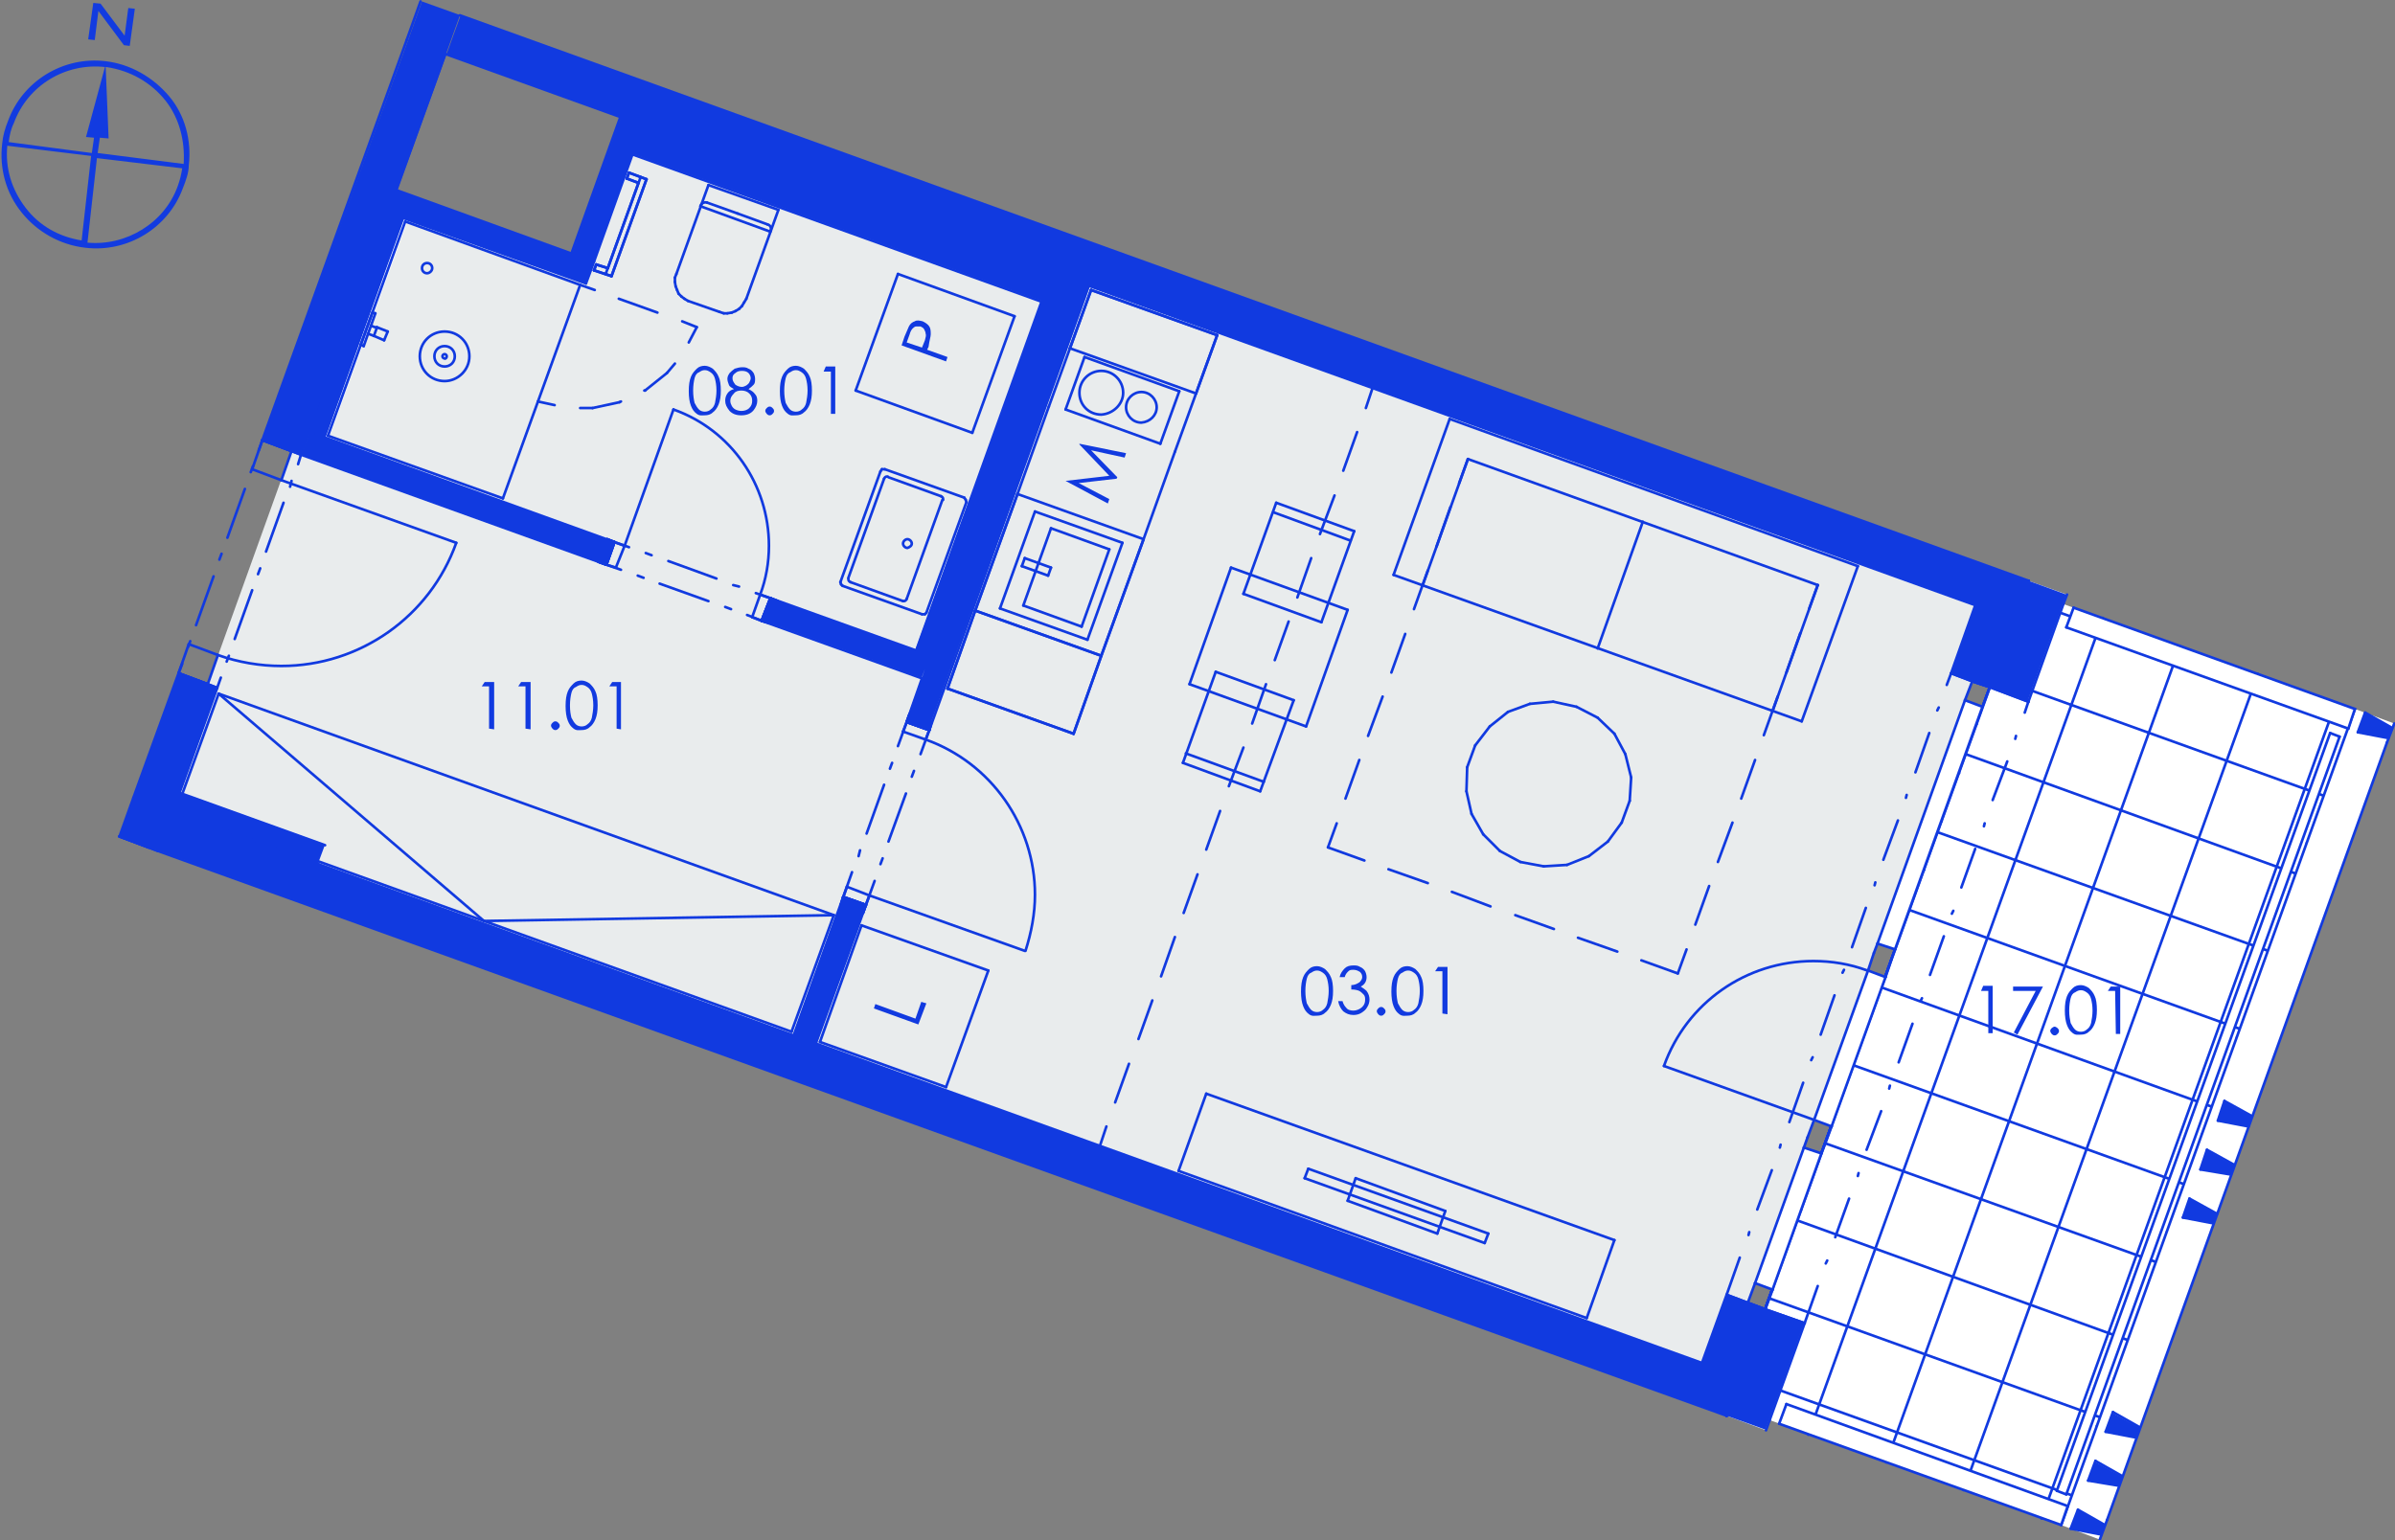 <?xml version="1.0" encoding="utf-8"?>
<!-- Generator: Adobe Illustrator 28.0.0, SVG Export Plug-In . SVG Version: 6.00 Build 0)  -->
<svg version="1.1" id="Layer_1" xmlns="http://www.w3.org/2000/svg" xmlns:xlink="http://www.w3.org/1999/xlink" x="0px" y="0px"
	 viewBox="0 0 328.6 211.4" style="enable-background:new 0 0 328.6 211.4;" xml:space="preserve">
<rect x="0" y="0" width="328.6" height="211.4" fill="#808080" stroke="none"/>
<style type="text/css">
	.st0{fill-rule:evenodd;clip-rule:evenodd;fill:#FFFFFF;}
	.st1{fill-rule:evenodd;clip-rule:evenodd;fill:#E9ECED;}
	.st2{fill:none;stroke:#113AE0;stroke-width:0.36;stroke-linecap:round;stroke-linejoin:round;stroke-miterlimit:10;}
	.st3{fill-rule:evenodd;clip-rule:evenodd;fill:#113AE0;}
	.st4{fill:#123BE0;}
</style>
<g>
	<polyline class="st0" points="149.4,39.2 271,83.1 267.7,92.4 270.6,93.5 239.8,178.8 236.9,177.7 233.5,187.1 111.9,143.3 
		149.4,39.2 	"/>
	<polyline class="st0" points="44.5,60 55.3,29.9 80.4,38.9 86.8,21.2 142.9,41.4 125.7,89.3 44.5,60 	"/>
	<polyline class="st0" points="41.3,62.4 126.5,93.1 108.9,142.1 43.7,118.6 44.6,116 24.6,108.8 41.3,62.4 	"/>
	<polyline class="st0" points="280.1,208.4 242.8,194.9 242.8,194.9 280.1,208.4 280.1,208.4 	"/>
	<polyline class="st0" points="243.7,192.3 282.2,85.6 319.5,99 281.1,205.7 243.7,192.3 	"/>
	<polyline class="st0" points="283.1,82.9 283.6,81.6 283.1,82.9 320.5,96.4 283.1,82.9 	"/>
	<polyline class="st1" points="233.5,187.1 23.7,111.4 29.8,94.4 28.5,93.9 40,61.9 44,63.3 56,30.1 80.4,38.9 88.2,17.2 271,83.1 
		267.7,92.4 270.6,93.5 239.8,178.8 236.9,177.7 233.5,187.1 	"/>
	<line class="st2" x1="278.3" y1="79.7" x2="236.9" y2="194.3"/>
	<line class="st2" x1="278.3" y1="79.7" x2="236.9" y2="194.3"/>
	<line class="st2" x1="278.3" y1="79.7" x2="236.9" y2="194.3"/>
	<line class="st2" x1="278.3" y1="79.7" x2="236.9" y2="194.3"/>
	<line class="st2" x1="278.3" y1="79.7" x2="236.9" y2="194.3"/>
	<polyline class="st0" points="242.3,196.3 236.9,194.3 278.3,79.7 283.6,81.6 283.1,82.9 323.1,97.3 282.8,209.3 242.8,194.9 
		242.3,196.3 	"/>
	<g>
		<line class="st2" x1="238.9" y1="188.9" x2="284.2" y2="205.2"/>
		<line class="st2" x1="242.8" y1="178.2" x2="288.1" y2="194.5"/>
		<line class="st2" x1="246.6" y1="167.5" x2="291.9" y2="183.9"/>
		<line class="st2" x1="250.4" y1="156.9" x2="295.8" y2="173.2"/>
		<line class="st2" x1="254.3" y1="146.2" x2="299.6" y2="162.5"/>
		<line class="st2" x1="258.1" y1="135.5" x2="303.5" y2="151.9"/>
		<line class="st2" x1="262" y1="124.9" x2="307.3" y2="141.2"/>
		<line class="st2" x1="265.8" y1="114.2" x2="311.2" y2="130.5"/>
		<line class="st2" x1="269.7" y1="103.5" x2="315" y2="119.9"/>
		<line class="st2" x1="273.5" y1="92.9" x2="318.8" y2="109.2"/>
		<line class="st2" x1="277.4" y1="82.2" x2="322.7" y2="98.5"/>
		<line class="st2" x1="280.1" y1="208.4" x2="320.5" y2="96.4"/>
		<line class="st2" x1="269.4" y1="204.5" x2="309.8" y2="92.5"/>
		<line class="st2" x1="258.8" y1="200.7" x2="299.1" y2="88.7"/>
		<line class="st2" x1="248.1" y1="196.9" x2="288.5" y2="84.8"/>
		<line class="st2" x1="236.9" y1="194.3" x2="278.3" y2="79.7"/>
	</g>
	<line class="st2" x1="276" y1="86.1" x2="276" y2="86.1"/>
	<line class="st2" x1="273.6" y1="92.7" x2="273.6" y2="92.7"/>
	<line class="st2" x1="271.2" y1="99.4" x2="271.2" y2="99.4"/>
	<line class="st2" x1="268.8" y1="106.1" x2="268.8" y2="106.1"/>
	<line class="st2" x1="266.4" y1="112.7" x2="266.4" y2="112.7"/>
	<line class="st2" x1="264" y1="119.4" x2="264" y2="119.4"/>
	<line class="st2" x1="261.5" y1="126.1" x2="261.5" y2="126.1"/>
	<line class="st2" x1="259.1" y1="132.7" x2="259.1" y2="132.7"/>
	<line class="st2" x1="256.7" y1="139.4" x2="256.7" y2="139.4"/>
	<line class="st2" x1="254.3" y1="146.1" x2="254.3" y2="146.1"/>
	<line class="st2" x1="251.9" y1="152.7" x2="251.9" y2="152.7"/>
	<line class="st2" x1="249.5" y1="159.4" x2="249.5" y2="159.4"/>
	<line class="st2" x1="247.1" y1="166.1" x2="247.1" y2="166.1"/>
	<line class="st2" x1="244.7" y1="172.7" x2="244.7" y2="172.7"/>
	<line class="st2" x1="242.3" y1="179.4" x2="242.3" y2="179.4"/>
	<line class="st2" x1="239.9" y1="186.1" x2="239.9" y2="186.1"/>
	<line class="st2" x1="237.5" y1="192.7" x2="237.5" y2="192.7"/>
	<line class="st2" x1="282.9" y1="209.1" x2="282.9" y2="209.1"/>
	<line class="st2" x1="285.3" y1="202.4" x2="285.3" y2="202.4"/>
	<line class="st2" x1="287.7" y1="195.7" x2="287.7" y2="195.7"/>
	<line class="st2" x1="290.1" y1="189.1" x2="290.1" y2="189.1"/>
	<line class="st2" x1="292.5" y1="182.4" x2="292.5" y2="182.4"/>
	<line class="st2" x1="294.9" y1="175.7" x2="294.9" y2="175.7"/>
	<line class="st2" x1="297.3" y1="169.1" x2="297.3" y2="169.1"/>
	<line class="st2" x1="299.7" y1="162.4" x2="299.7" y2="162.4"/>
	<line class="st2" x1="302.1" y1="155.7" x2="302.1" y2="155.7"/>
	<line class="st2" x1="304.5" y1="149.1" x2="304.5" y2="149.1"/>
	<line class="st2" x1="306.9" y1="142.4" x2="306.9" y2="142.4"/>
	<line class="st2" x1="309.3" y1="135.7" x2="309.3" y2="135.7"/>
	<line class="st2" x1="311.7" y1="129.1" x2="311.7" y2="129.1"/>
	<line class="st2" x1="314.1" y1="122.4" x2="314.1" y2="122.4"/>
	<line class="st2" x1="316.5" y1="115.7" x2="316.5" y2="115.7"/>
	<line class="st2" x1="318.9" y1="109.1" x2="318.9" y2="109.1"/>
	<line class="st2" x1="321.3" y1="102.4" x2="321.3" y2="102.4"/>
	<line class="st2" x1="21.7" y1="116.8" x2="236.9" y2="194.3"/>
	<line class="st2" x1="238.9" y1="189" x2="23.7" y2="111.4"/>
	<line class="st2" x1="61.1" y1="7.4" x2="276.4" y2="85"/>
	<line class="st2" x1="278.3" y1="79.7" x2="63.1" y2="2.1"/>
	<line class="st2" x1="41.3" y1="62.4" x2="40" y2="61.9"/>
	<line class="st2" x1="40" y1="61.9" x2="36" y2="60.4"/>
	<line class="st2" x1="29.8" y1="94.4" x2="28.5" y2="93.9"/>
	<line class="st2" x1="28.5" y1="93.9" x2="24.5" y2="92.4"/>
	<line class="st2" x1="21.7" y1="116.8" x2="20.4" y2="116.3"/>
	<line class="st2" x1="20.4" y1="116.3" x2="16.4" y2="114.8"/>
	<line class="st2" x1="23.7" y1="111.4" x2="29.8" y2="94.4"/>
	<line class="st2" x1="41.3" y1="62.4" x2="61.1" y2="7.4"/>
	<line class="st2" x1="55.8" y1="5.5" x2="36" y2="60.4"/>
	<line class="st2" x1="57.7" y1="0.2" x2="55.8" y2="5.5"/>
	<line class="st2" x1="18.3" y1="109.5" x2="16.4" y2="114.8"/>
	<line class="st2" x1="24.5" y1="92.4" x2="18.3" y2="109.5"/>
	<line class="st2" x1="29.8" y1="94.4" x2="30.3" y2="93"/>
	<line class="st2" x1="31.1" y1="90.8" x2="31.4" y2="90"/>
	<line class="st2" x1="32.2" y1="87.7" x2="34.6" y2="81"/>
	<line class="st2" x1="35.4" y1="78.8" x2="35.7" y2="78"/>
	<line class="st2" x1="36.5" y1="75.7" x2="38.9" y2="69"/>
	<line class="st2" x1="39.8" y1="66.8" x2="40" y2="66"/>
	<line class="st2" x1="40.9" y1="63.7" x2="41.3" y2="62.4"/>
	<line class="st2" x1="24.5" y1="92.4" x2="25" y2="91.1"/>
	<line class="st2" x1="25.8" y1="88.8" x2="26.1" y2="88"/>
	<line class="st2" x1="26.9" y1="85.8" x2="29.3" y2="79.1"/>
	<line class="st2" x1="30.1" y1="76.8" x2="30.4" y2="76"/>
	<line class="st2" x1="31.2" y1="73.8" x2="33.6" y2="67.1"/>
	<line class="st2" x1="34.4" y1="64.8" x2="34.7" y2="64"/>
	<line class="st2" x1="35.5" y1="61.8" x2="36" y2="60.4"/>
	<g>
		<path class="st2" d="M62.6,74.5c-3.6,10.1-13.2,16.9-24,16.9c-2.9,0-5.9-0.5-8.7-1.5"/>
	</g>
	<line class="st2" x1="24.5" y1="92.4" x2="25.9" y2="88.4"/>
	<line class="st2" x1="25.9" y1="88.4" x2="29.9" y2="89.9"/>
	<line class="st2" x1="29.9" y1="89.9" x2="28.5" y2="93.9"/>
	<line class="st2" x1="28.5" y1="93.9" x2="24.5" y2="92.4"/>
	<line class="st2" x1="40" y1="61.9" x2="38.6" y2="65.9"/>
	<line class="st2" x1="38.6" y1="65.9" x2="34.6" y2="64.4"/>
	<line class="st2" x1="34.6" y1="64.4" x2="36" y2="60.4"/>
	<line class="st2" x1="36" y1="60.4" x2="40" y2="61.9"/>
	<line class="st2" x1="38.6" y1="65.9" x2="62.6" y2="74.5"/>
	<line class="st2" x1="28.5" y1="93.9" x2="24.5" y2="92.4"/>
	<line class="st2" x1="28.5" y1="93.9" x2="24.5" y2="92.4"/>
	<line class="st2" x1="29.8" y1="94.4" x2="28.5" y2="93.9"/>
	<line class="st2" x1="40" y1="61.9" x2="36" y2="60.4"/>
	<line class="st2" x1="40" y1="61.9" x2="36" y2="60.4"/>
	<line class="st2" x1="41.3" y1="62.4" x2="40" y2="61.9"/>
	<line class="st2" x1="16.4" y1="114.8" x2="16.4" y2="114.8"/>
	<line class="st2" x1="16.4" y1="114.8" x2="20.4" y2="116.3"/>
	<line class="st2" x1="20.4" y1="116.3" x2="16.4" y2="114.8"/>
	<line class="st2" x1="20.4" y1="116.3" x2="16.4" y2="114.8"/>
	<line class="st2" x1="21.7" y1="116.8" x2="20.4" y2="116.3"/>
	<line class="st2" x1="273" y1="94.3" x2="278.3" y2="79.7"/>
	<line class="st2" x1="236.9" y1="194.3" x2="242.2" y2="179.7"/>
	<line class="st2" x1="270.6" y1="93.5" x2="267.7" y2="92.4"/>
	<line class="st2" x1="278.3" y1="96.3" x2="273" y2="94.3"/>
	<line class="st2" x1="273" y1="94.3" x2="270.6" y2="93.5"/>
	<line class="st2" x1="239.8" y1="178.8" x2="236.9" y2="177.7"/>
	<line class="st2" x1="247.6" y1="181.6" x2="242.2" y2="179.7"/>
	<line class="st2" x1="242.2" y1="179.7" x2="239.8" y2="178.8"/>
	<line class="st2" x1="242.3" y1="196.3" x2="242.8" y2="194.9"/>
	<line class="st2" x1="242.8" y1="194.9" x2="247.6" y2="181.6"/>
	<line class="st2" x1="278.3" y1="96.3" x2="283.1" y2="82.9"/>
	<line class="st2" x1="283.1" y1="82.9" x2="283.6" y2="81.6"/>
	<line class="st2" x1="271" y1="83.1" x2="267.7" y2="92.4"/>
	<line class="st2" x1="236.9" y1="177.7" x2="233.5" y2="187.1"/>
	<line class="st2" x1="247.6" y1="181.6" x2="249.4" y2="176.5"/>
	<line class="st2" x1="250.5" y1="173.4" x2="250.7" y2="173"/>
	<line class="st2" x1="251.8" y1="169.8" x2="253.7" y2="164.5"/>
	<line class="st2" x1="254.9" y1="161.4" x2="255" y2="161"/>
	<line class="st2" x1="256.1" y1="157.8" x2="258.1" y2="152.5"/>
	<line class="st2" x1="259.2" y1="149.4" x2="259.3" y2="149"/>
	<line class="st2" x1="260.5" y1="145.8" x2="262.4" y2="140.5"/>
	<line class="st2" x1="263.5" y1="137.4" x2="263.7" y2="137"/>
	<line class="st2" x1="264.8" y1="133.8" x2="266.7" y2="128.5"/>
	<line class="st2" x1="267.8" y1="125.4" x2="268" y2="125"/>
	<line class="st2" x1="269.1" y1="121.8" x2="271" y2="116.5"/>
	<line class="st2" x1="272.2" y1="113.4" x2="272.3" y2="113"/>
	<line class="st2" x1="273.4" y1="109.8" x2="275.4" y2="104.5"/>
	<line class="st2" x1="276.5" y1="101.4" x2="276.6" y2="101"/>
	<line class="st2" x1="277.8" y1="97.8" x2="278.3" y2="96.3"/>
	<line class="st2" x1="236.9" y1="177.7" x2="238.7" y2="172.6"/>
	<line class="st2" x1="239.9" y1="169.5" x2="240" y2="169.1"/>
	<line class="st2" x1="241.1" y1="166" x2="243.1" y2="160.6"/>
	<line class="st2" x1="244.2" y1="157.5" x2="244.3" y2="157.1"/>
	<line class="st2" x1="245.5" y1="154" x2="247.4" y2="148.6"/>
	<line class="st2" x1="248.5" y1="145.5" x2="248.7" y2="145.1"/>
	<line class="st2" x1="249.8" y1="142" x2="251.7" y2="136.6"/>
	<line class="st2" x1="252.8" y1="133.5" x2="253" y2="133.1"/>
	<line class="st2" x1="254.1" y1="130" x2="256" y2="124.6"/>
	<line class="st2" x1="257.2" y1="121.5" x2="257.3" y2="121.1"/>
	<line class="st2" x1="258.4" y1="118" x2="260.4" y2="112.6"/>
	<line class="st2" x1="261.5" y1="109.5" x2="261.6" y2="109.1"/>
	<line class="st2" x1="262.8" y1="106" x2="264.7" y2="100.6"/>
	<line class="st2" x1="265.8" y1="97.5" x2="266" y2="97.1"/>
	<line class="st2" x1="267.1" y1="94" x2="267.7" y2="92.4"/>
	<polyline class="st0" points="240.8,176.1 243.2,177 249.9,158.3 247.5,157.5 240.8,176.1 	"/>
	<polyline class="st0" points="248.9,153.7 251.3,154.6 258.7,134.1 256.3,133.2 248.9,153.7 	"/>
	<polyline class="st0" points="257.6,129.5 260,130.3 272,97 269.6,96.1 257.6,129.5 	"/>
	<line class="st2" x1="239.8" y1="178.8" x2="240.8" y2="176.1"/>
	<line class="st2" x1="240.8" y1="176.1" x2="243.2" y2="177"/>
	<line class="st2" x1="243.2" y1="177" x2="242.2" y2="179.7"/>
	<line class="st2" x1="250.4" y1="157" x2="249.9" y2="158.3"/>
	<line class="st2" x1="249.9" y1="158.3" x2="247.5" y2="157.5"/>
	<line class="st2" x1="247.5" y1="157.5" x2="248" y2="156.1"/>
	<line class="st2" x1="240.8" y1="176.1" x2="247.5" y2="157.5"/>
	<line class="st2" x1="249.9" y1="158.3" x2="243.2" y2="177"/>
	<line class="st2" x1="248" y1="156.1" x2="248.9" y2="153.7"/>
	<line class="st2" x1="248.9" y1="153.7" x2="251.3" y2="154.6"/>
	<line class="st2" x1="251.3" y1="154.6" x2="250.4" y2="157"/>
	<line class="st2" x1="259.5" y1="131.7" x2="258.7" y2="134.1"/>
	<line class="st2" x1="258.7" y1="134.1" x2="256.3" y2="133.2"/>
	<line class="st2" x1="256.3" y1="133.2" x2="257.1" y2="130.8"/>
	<line class="st2" x1="248.9" y1="153.7" x2="256.3" y2="133.2"/>
	<line class="st2" x1="258.7" y1="134.1" x2="251.3" y2="154.6"/>
	<line class="st2" x1="248.9" y1="153.7" x2="228.3" y2="146.3"/>
	<line class="st2" x1="257.1" y1="130.8" x2="257.6" y2="129.5"/>
	<line class="st2" x1="257.6" y1="129.5" x2="260" y2="130.3"/>
	<line class="st2" x1="260" y1="130.3" x2="259.5" y2="131.7"/>
	<line class="st2" x1="273" y1="94.3" x2="272" y2="97"/>
	<line class="st2" x1="272" y1="97" x2="269.6" y2="96.1"/>
	<line class="st2" x1="269.6" y1="96.1" x2="270.6" y2="93.5"/>
	<line class="st2" x1="257.6" y1="129.5" x2="269.6" y2="96.1"/>
	<line class="st2" x1="272" y1="97" x2="260" y2="130.3"/>
	<g>
		<path class="st2" d="M228.3,146.3c3.1-8.7,11.3-14.4,20.5-14.4c2.5,0,5,0.4,7.4,1.3"/>
	</g>
	<line class="st2" x1="242.2" y1="179.7" x2="239.8" y2="178.8"/>
	<line class="st2" x1="242.2" y1="179.7" x2="239.8" y2="178.8"/>
	<line class="st2" x1="247.6" y1="181.6" x2="242.2" y2="179.7"/>
	<line class="st2" x1="239.8" y1="178.8" x2="236.9" y2="177.7"/>
	<line class="st2" x1="273" y1="94.3" x2="270.6" y2="93.5"/>
	<line class="st2" x1="273" y1="94.3" x2="270.6" y2="93.5"/>
	<line class="st2" x1="278.3" y1="96.3" x2="273" y2="94.3"/>
	<line class="st2" x1="270.6" y1="93.5" x2="267.7" y2="92.4"/>
	<polyline class="st0" points="282.8,209.3 323.1,97.3 328.5,99.3 327.5,101.9 289.1,208.6 288.1,211.3 282.8,209.3 	"/>
	<line class="st2" x1="323.1" y1="97.3" x2="282.8" y2="209.3"/>
	<line class="st2" x1="288.1" y1="211.3" x2="289.1" y2="208.6"/>
	<line class="st2" x1="289.1" y1="208.6" x2="327.5" y2="101.9"/>
	<line class="st2" x1="327.5" y1="101.9" x2="328.5" y2="99.3"/>
	<line class="st2" x1="115.7" y1="123.1" x2="115.4" y2="124.1"/>
	<line class="st2" x1="118.8" y1="124.2" x2="118.4" y2="125.3"/>
	<line class="st2" x1="118.8" y1="124.2" x2="115.7" y2="123.1"/>
	<line class="st2" x1="124.4" y1="99.1" x2="124.8" y2="98"/>
	<line class="st2" x1="127.5" y1="100.2" x2="127.8" y2="99.1"/>
	<line class="st2" x1="127.5" y1="100.2" x2="124.4" y2="99.1"/>
	<line class="st2" x1="146.3" y1="38.1" x2="127.7" y2="90"/>
	<line class="st2" x1="126.5" y1="93.1" x2="124.4" y2="99.1"/>
	<line class="st2" x1="115.7" y1="123.1" x2="108.9" y2="142.1"/>
	<line class="st2" x1="111.9" y1="143.3" x2="118.8" y2="124.2"/>
	<line class="st2" x1="127.5" y1="100.2" x2="149.4" y2="39.2"/>
	<line class="st2" x1="127.5" y1="100.2" x2="126.3" y2="103.5"/>
	<line class="st2" x1="125.4" y1="105.8" x2="125.1" y2="106.6"/>
	<line class="st2" x1="124.3" y1="108.9" x2="121.9" y2="115.5"/>
	<line class="st2" x1="121.1" y1="117.8" x2="120.8" y2="118.6"/>
	<line class="st2" x1="120" y1="120.9" x2="118.8" y2="124.2"/>
	<line class="st2" x1="124.4" y1="99.1" x2="123.2" y2="102.4"/>
	<line class="st2" x1="122.4" y1="104.7" x2="122.1" y2="105.5"/>
	<line class="st2" x1="121.3" y1="107.7" x2="118.9" y2="114.4"/>
	<line class="st2" x1="118" y1="116.7" x2="117.8" y2="117.5"/>
	<line class="st2" x1="116.9" y1="119.7" x2="115.7" y2="123.1"/>
	<g>
		<path class="st2" d="M127,101.5c9,3.2,15,11.8,15,21.3c0,2.6-0.5,5.2-1.3,7.7"/>
	</g>
	<line class="st2" x1="124.4" y1="99.1" x2="123.9" y2="100.4"/>
	<line class="st2" x1="123.9" y1="100.4" x2="127" y2="101.5"/>
	<line class="st2" x1="127" y1="101.5" x2="127.5" y2="100.2"/>
	<line class="st2" x1="127.5" y1="100.2" x2="124.4" y2="99.1"/>
	<line class="st2" x1="118.8" y1="124.2" x2="119.3" y2="122.9"/>
	<line class="st2" x1="119.3" y1="122.9" x2="116.2" y2="121.7"/>
	<line class="st2" x1="116.2" y1="121.7" x2="115.7" y2="123.1"/>
	<line class="st2" x1="115.7" y1="123.1" x2="118.8" y2="124.2"/>
	<line class="st2" x1="119.3" y1="122.9" x2="140.6" y2="130.5"/>
	<line class="st2" x1="127.5" y1="100.2" x2="124.4" y2="99.1"/>
	<line class="st2" x1="127.5" y1="100.2" x2="124.4" y2="99.1"/>
	<line class="st2" x1="127.5" y1="100.2" x2="127.8" y2="99.1"/>
	<line class="st2" x1="127.5" y1="100.2" x2="127.8" y2="99.1"/>
	<line class="st2" x1="124.4" y1="99.1" x2="124.8" y2="98"/>
	<line class="st2" x1="124.4" y1="99.1" x2="124.8" y2="98"/>
	<line class="st2" x1="118.8" y1="124.2" x2="115.7" y2="123.1"/>
	<line class="st2" x1="118.8" y1="124.2" x2="115.7" y2="123.1"/>
	<line class="st2" x1="118.8" y1="124.2" x2="118.4" y2="125.3"/>
	<line class="st2" x1="118.8" y1="124.2" x2="118.4" y2="125.3"/>
	<line class="st2" x1="115.7" y1="123.1" x2="115.4" y2="124.1"/>
	<line class="st2" x1="115.7" y1="123.1" x2="115.4" y2="124.1"/>
	<line class="st2" x1="80.4" y1="38.9" x2="81.5" y2="35.9"/>
	<line class="st2" x1="53.3" y1="29.2" x2="80.4" y2="38.9"/>
	<line class="st2" x1="78.4" y1="34.8" x2="54.4" y2="26.1"/>
	<line class="st2" x1="53.3" y1="29.2" x2="42.5" y2="59.3"/>
	<line class="st2" x1="44.5" y1="60" x2="55.3" y2="29.9"/>
	<line class="st2" x1="81.5" y1="35.9" x2="88.2" y2="17.2"/>
	<line class="st2" x1="85.1" y1="16.1" x2="78.4" y2="34.8"/>
	<line class="st2" x1="83.2" y1="77.5" x2="82.1" y2="77.1"/>
	<line class="st2" x1="84.3" y1="74.4" x2="83.3" y2="74"/>
	<line class="st2" x1="84.3" y1="74.4" x2="83.2" y2="77.5"/>
	<line class="st2" x1="104.5" y1="85.2" x2="105.6" y2="85.5"/>
	<line class="st2" x1="105.7" y1="82.1" x2="106.7" y2="82.5"/>
	<line class="st2" x1="105.7" y1="82.1" x2="104.5" y2="85.2"/>
	<line class="st2" x1="41.3" y1="62.4" x2="83.2" y2="77.5"/>
	<line class="st2" x1="104.5" y1="85.2" x2="126.5" y2="93.1"/>
	<line class="st2" x1="127.7" y1="90" x2="105.7" y2="82.1"/>
	<line class="st2" x1="84.3" y1="74.4" x2="42.5" y2="59.3"/>
	<line class="st2" x1="105.7" y1="82.1" x2="103.7" y2="81.4"/>
	<line class="st2" x1="101.4" y1="80.5" x2="100.6" y2="80.3"/>
	<line class="st2" x1="98.3" y1="79.4" x2="91.7" y2="77"/>
	<line class="st2" x1="89.4" y1="76.2" x2="88.6" y2="75.9"/>
	<line class="st2" x1="86.3" y1="75.1" x2="84.3" y2="74.4"/>
	<line class="st2" x1="104.5" y1="85.2" x2="102.5" y2="84.4"/>
	<line class="st2" x1="100.3" y1="83.6" x2="99.5" y2="83.3"/>
	<line class="st2" x1="97.2" y1="82.5" x2="90.5" y2="80.1"/>
	<line class="st2" x1="88.3" y1="79.3" x2="87.5" y2="79"/>
	<line class="st2" x1="85.2" y1="78.2" x2="83.2" y2="77.5"/>
	<g>
		<path class="st2" d="M92.4,56.2c7.9,2.8,13.1,10.3,13.1,18.7c0,2.3-0.4,4.6-1.2,6.7"/>
	</g>
	<line class="st2" x1="104.5" y1="85.2" x2="103.2" y2="84.7"/>
	<line class="st2" x1="103.2" y1="84.7" x2="104.3" y2="81.6"/>
	<line class="st2" x1="104.3" y1="81.6" x2="105.7" y2="82.1"/>
	<line class="st2" x1="105.7" y1="82.1" x2="104.5" y2="85.2"/>
	<line class="st2" x1="84.3" y1="74.4" x2="85.7" y2="74.9"/>
	<line class="st2" x1="85.7" y1="74.9" x2="84.5" y2="77.9"/>
	<line class="st2" x1="84.5" y1="77.9" x2="83.2" y2="77.5"/>
	<line class="st2" x1="83.2" y1="77.5" x2="84.3" y2="74.4"/>
	<line class="st2" x1="85.7" y1="74.9" x2="92.4" y2="56.2"/>
	<line class="st2" x1="105.7" y1="82.1" x2="104.5" y2="85.2"/>
	<line class="st2" x1="105.7" y1="82.1" x2="104.5" y2="85.2"/>
	<line class="st2" x1="105.7" y1="82.1" x2="106.7" y2="82.5"/>
	<line class="st2" x1="105.7" y1="82.1" x2="106.7" y2="82.5"/>
	<line class="st2" x1="104.5" y1="85.2" x2="105.6" y2="85.5"/>
	<line class="st2" x1="104.5" y1="85.2" x2="105.6" y2="85.5"/>
	<line class="st2" x1="84.3" y1="74.4" x2="83.2" y2="77.5"/>
	<line class="st2" x1="84.3" y1="74.4" x2="83.2" y2="77.5"/>
	<line class="st2" x1="84.3" y1="74.4" x2="83.3" y2="74"/>
	<line class="st2" x1="84.3" y1="74.4" x2="83.3" y2="74"/>
	<line class="st2" x1="83.2" y1="77.5" x2="82.1" y2="77.1"/>
	<line class="st2" x1="83.2" y1="77.5" x2="82.1" y2="77.1"/>
	<line class="st2" x1="86.8" y1="21.2" x2="142.9" y2="41.4"/>
	<line class="st2" x1="146.3" y1="38.1" x2="88.2" y2="17.2"/>
	<line class="st2" x1="127.7" y1="90" x2="144.9" y2="42.1"/>
	<line class="st2" x1="142.9" y1="41.4" x2="125.7" y2="89.3"/>
	<polyline class="st0" points="322.2,100 283.5,86.1 284.5,83.4 323.1,97.3 322.2,100 	"/>
	<line class="st2" x1="283.5" y1="86.1" x2="322.2" y2="100"/>
	<line class="st2" x1="323.1" y1="97.3" x2="322.2" y2="100"/>
	<line class="st2" x1="323.1" y1="97.3" x2="284.5" y2="83.4"/>
	<line class="st2" x1="284.5" y1="83.4" x2="283.5" y2="86.1"/>
	<polyline class="st0" points="244.1,195.4 245.1,192.7 283.7,206.7 282.8,209.3 244.1,195.4 	"/>
	<line class="st2" x1="244.1" y1="195.4" x2="282.8" y2="209.3"/>
	<line class="st2" x1="283.7" y1="206.7" x2="282.8" y2="209.3"/>
	<line class="st2" x1="283.7" y1="206.7" x2="245.1" y2="192.7"/>
	<line class="st2" x1="245.1" y1="192.7" x2="244.1" y2="195.4"/>
	<line class="st2" x1="288.8" y1="209.3" x2="285.1" y2="207.2"/>
	<line class="st2" x1="285.1" y1="207.2" x2="284.1" y2="209.8"/>
	<line class="st2" x1="284.1" y1="209.8" x2="288.3" y2="210.6"/>
	<line class="st2" x1="291.2" y1="202.6" x2="287.5" y2="200.5"/>
	<line class="st2" x1="287.5" y1="200.5" x2="286.5" y2="203.2"/>
	<line class="st2" x1="286.5" y1="203.2" x2="290.7" y2="203.9"/>
	<line class="st2" x1="293.6" y1="195.9" x2="289.9" y2="193.8"/>
	<line class="st2" x1="289.9" y1="193.8" x2="288.9" y2="196.5"/>
	<line class="st2" x1="288.9" y1="196.5" x2="293.1" y2="197.3"/>
	<line class="st2" x1="328.2" y1="99.9" x2="324.5" y2="97.8"/>
	<line class="st2" x1="324.5" y1="97.8" x2="323.5" y2="100.5"/>
	<line class="st2" x1="323.5" y1="100.5" x2="327.7" y2="101.3"/>
	<line class="st2" x1="306.6" y1="159.9" x2="302.8" y2="157.8"/>
	<line class="st2" x1="302.8" y1="157.8" x2="301.9" y2="160.5"/>
	<line class="st2" x1="301.9" y1="160.5" x2="306.1" y2="161.2"/>
	<line class="st2" x1="304.2" y1="166.6" x2="300.4" y2="164.5"/>
	<line class="st2" x1="300.4" y1="164.5" x2="299.5" y2="167.1"/>
	<line class="st2" x1="299.5" y1="167.1" x2="303.7" y2="167.9"/>
	<line class="st2" x1="309" y1="153.2" x2="305.2" y2="151.1"/>
	<line class="st2" x1="305.2" y1="151.1" x2="304.3" y2="153.8"/>
	<line class="st2" x1="304.3" y1="153.8" x2="308.5" y2="154.6"/>
	<polyline class="st0" points="321,101.1 283.5,205.1 282.2,204.6 319.7,100.6 321,101.1 	"/>
	<line class="st2" x1="321" y1="101.1" x2="319.7" y2="100.6"/>
	<line class="st2" x1="319.7" y1="100.6" x2="282.2" y2="204.6"/>
	<line class="st2" x1="282.2" y1="204.6" x2="283.5" y2="205.1"/>
	<line class="st2" x1="283.5" y1="205.1" x2="321" y2="101.1"/>
	<line class="st2" x1="154" y1="74.5" x2="149.2" y2="87.8"/>
	<line class="st2" x1="149.2" y1="87.8" x2="137.2" y2="83.5"/>
	<line class="st2" x1="137.2" y1="83.5" x2="142" y2="70.2"/>
	<line class="st2" x1="142" y1="70.2" x2="154" y2="74.5"/>
	<line class="st2" x1="156.9" y1="74" x2="151.1" y2="90"/>
	<line class="st2" x1="151.1" y1="90" x2="133.8" y2="83.8"/>
	<line class="st2" x1="133.8" y1="83.8" x2="139.6" y2="67.8"/>
	<line class="st2" x1="139.6" y1="67.8" x2="156.9" y2="74"/>
	<line class="st2" x1="156.9" y1="74" x2="151.1" y2="90"/>
	<line class="st2" x1="133.8" y1="83.8" x2="139.6" y2="67.8"/>
	<line class="st2" x1="152.2" y1="75.4" x2="148.4" y2="86"/>
	<line class="st2" x1="148.4" y1="86" x2="140.4" y2="83.1"/>
	<line class="st2" x1="140.4" y1="83.1" x2="144.2" y2="72.5"/>
	<line class="st2" x1="144.2" y1="72.5" x2="152.2" y2="75.4"/>
	<line class="st2" x1="144.2" y1="77.9" x2="143.8" y2="79"/>
	<line class="st2" x1="143.8" y1="79" x2="140.2" y2="77.7"/>
	<line class="st2" x1="140.2" y1="77.7" x2="140.6" y2="76.6"/>
	<line class="st2" x1="140.6" y1="76.6" x2="144.2" y2="77.9"/>
	<line class="st2" x1="161.2" y1="62" x2="156.9" y2="74"/>
	<line class="st2" x1="143.9" y1="55.8" x2="139.6" y2="67.8"/>
	<line class="st2" x1="135.6" y1="133.2" x2="129.8" y2="149.2"/>
	<line class="st2" x1="129.8" y1="149.2" x2="112.5" y2="143"/>
	<line class="st2" x1="112.5" y1="143" x2="118.2" y2="127"/>
	<line class="st2" x1="118.2" y1="127" x2="135.6" y2="133.2"/>
	<line class="st2" x1="221.5" y1="170.2" x2="165.5" y2="150.1"/>
	<line class="st2" x1="165.5" y1="150.1" x2="161.7" y2="160.7"/>
	<line class="st2" x1="161.7" y1="160.7" x2="217.7" y2="180.9"/>
	<line class="st2" x1="217.7" y1="180.9" x2="221.5" y2="170.2"/>
	<line class="st2" x1="159.2" y1="60.9" x2="161.8" y2="53.7"/>
	<line class="st2" x1="161.8" y1="53.7" x2="148.8" y2="49"/>
	<line class="st2" x1="148.8" y1="49" x2="146.2" y2="56.2"/>
	<line class="st2" x1="146.2" y1="56.2" x2="159.2" y2="60.9"/>
	<g>
		<path class="st2" d="M154.1,53.9c0-1.6-1.3-3-3-3c-1.6,0-3,1.3-3,3s1.3,3,3,3C152.7,56.8,154.1,55.5,154.1,53.9"/>
	</g>
	<g>
		<path class="st2" d="M158.7,55.9c0-1.1-0.9-2.1-2.1-2.1c-1.1,0-2.1,0.9-2.1,2.1c0,1.1,0.9,2.1,2.1,2.1
			C157.8,57.9,158.7,57,158.7,55.9"/>
	</g>
	<line class="st2" x1="161.2" y1="62" x2="164.1" y2="54"/>
	<line class="st2" x1="143.9" y1="55.8" x2="146.8" y2="47.8"/>
	<line class="st2" x1="170.6" y1="81.5" x2="181.3" y2="85.4"/>
	<line class="st2" x1="181.3" y1="85.4" x2="185.8" y2="72.9"/>
	<line class="st2" x1="185.8" y1="72.9" x2="175.1" y2="69"/>
	<line class="st2" x1="175.1" y1="69" x2="170.6" y2="81.5"/>
	<line class="st2" x1="166.8" y1="92.2" x2="177.5" y2="96.1"/>
	<line class="st2" x1="177.5" y1="96.1" x2="172.9" y2="108.6"/>
	<line class="st2" x1="172.9" y1="108.6" x2="162.3" y2="104.7"/>
	<line class="st2" x1="162.3" y1="104.7" x2="166.8" y2="92.2"/>
	<line class="st2" x1="163.2" y1="93.9" x2="179.2" y2="99.7"/>
	<line class="st2" x1="179.2" y1="99.7" x2="184.9" y2="83.7"/>
	<line class="st2" x1="184.9" y1="83.7" x2="168.9" y2="77.9"/>
	<line class="st2" x1="168.9" y1="77.9" x2="163.2" y2="93.9"/>
	<line class="st2" x1="174.7" y1="70.3" x2="185.3" y2="74.2"/>
	<line class="st2" x1="162.7" y1="103.4" x2="173.4" y2="107.3"/>
	<line class="st2" x1="114.4" y1="125.6" x2="30" y2="95.2"/>
	<line class="st2" x1="30" y1="95.2" x2="24.2" y2="111.2"/>
	<line class="st2" x1="24.2" y1="111.2" x2="108.6" y2="141.6"/>
	<line class="st2" x1="108.6" y1="141.6" x2="114.4" y2="125.6"/>
	<line class="st2" x1="30" y1="95.2" x2="66.4" y2="126.4"/>
	<line class="st2" x1="66.4" y1="126.4" x2="114.4" y2="125.6"/>
	<line class="st2" x1="55.6" y1="30.4" x2="79.6" y2="39.1"/>
	<line class="st2" x1="79.6" y1="39.1" x2="69" y2="68.4"/>
	<line class="st2" x1="69" y1="68.4" x2="45" y2="59.8"/>
	<line class="st2" x1="45" y1="59.8" x2="55.6" y2="30.4"/>
	<g>
		<path class="st2" d="M59.3,36.8c0-0.4-0.3-0.7-0.7-0.7s-0.7,0.3-0.7,0.7s0.3,0.7,0.7,0.7C58.9,37.5,59.3,37.2,59.3,36.8"/>
	</g>
	<line class="st2" x1="51.1" y1="42.9" x2="51.5" y2="43"/>
	<line class="st2" x1="51.5" y1="43" x2="50.9" y2="44.7"/>
	<line class="st2" x1="50.9" y1="44.7" x2="51.7" y2="45"/>
	<line class="st2" x1="51.7" y1="45" x2="51.7" y2="44.9"/>
	<line class="st2" x1="51.7" y1="44.9" x2="53.2" y2="45.5"/>
	<line class="st2" x1="53.2" y1="45.5" x2="52.7" y2="46.7"/>
	<line class="st2" x1="52.7" y1="46.7" x2="51.3" y2="46.1"/>
	<line class="st2" x1="51.3" y1="46.1" x2="51.3" y2="46.1"/>
	<line class="st2" x1="51.3" y1="46.1" x2="50.5" y2="45.8"/>
	<line class="st2" x1="50.5" y1="45.8" x2="49.9" y2="47.5"/>
	<line class="st2" x1="49.9" y1="47.5" x2="49.5" y2="47.3"/>
	<line class="st2" x1="49.5" y1="47.3" x2="51.1" y2="42.9"/>
	<line class="st2" x1="50.9" y1="44.7" x2="50.5" y2="45.8"/>
	<line class="st2" x1="51.7" y1="45" x2="51.3" y2="46.1"/>
	<g>
		<path class="st2" d="M64.4,48.9c0-1.9-1.5-3.4-3.4-3.4s-3.4,1.5-3.4,3.4s1.5,3.4,3.4,3.4C62.8,52.3,64.4,50.8,64.4,48.9"/>
	</g>
	<g>
		<path class="st2" d="M62.4,48.9c0-0.8-0.6-1.4-1.4-1.4s-1.4,0.6-1.4,1.4s0.6,1.4,1.4,1.4S62.4,49.7,62.4,48.9"/>
	</g>
	<g>
		<path class="st2" d="M61.3,48.9c0-0.2-0.2-0.3-0.3-0.3c-0.2,0-0.3,0.2-0.3,0.3c0,0.2,0.2,0.3,0.3,0.3
			C61.1,49.3,61.3,49.1,61.3,48.9"/>
	</g>
	<line class="st2" x1="127.1" y1="84.1" x2="132.6" y2="68.9"/>
	<line class="st2" x1="132.6" y1="68.9" x2="132.5" y2="68.6"/>
	<line class="st2" x1="132.5" y1="68.6" x2="132.3" y2="68.3"/>
	<line class="st2" x1="132.3" y1="68.3" x2="121.4" y2="64.4"/>
	<line class="st2" x1="121.4" y1="64.4" x2="121" y2="64.4"/>
	<line class="st2" x1="121" y1="64.4" x2="120.8" y2="64.7"/>
	<line class="st2" x1="120.8" y1="64.7" x2="115.3" y2="79.9"/>
	<line class="st2" x1="115.3" y1="79.9" x2="115.4" y2="80.2"/>
	<line class="st2" x1="115.4" y1="80.2" x2="115.6" y2="80.4"/>
	<line class="st2" x1="115.6" y1="80.4" x2="126.5" y2="84.3"/>
	<line class="st2" x1="126.5" y1="84.3" x2="126.9" y2="84.3"/>
	<line class="st2" x1="126.9" y1="84.3" x2="127.1" y2="84.1"/>
	<line class="st2" x1="124.4" y1="82.2" x2="129.3" y2="68.6"/>
	<line class="st2" x1="129.1" y1="68.1" x2="121.9" y2="65.5"/>
	<line class="st2" x1="121.3" y1="65.7" x2="116.4" y2="79.3"/>
	<line class="st2" x1="116.7" y1="79.9" x2="123.9" y2="82.5"/>
	<g>
		<path class="st2" d="M129.1,68.1c0.2,0.1,0.3,0.2,0.3,0.4v0.1"/>
	</g>
	<g>
		<path class="st2" d="M121.3,65.7c0.1-0.2,0.2-0.3,0.4-0.3h0.1"/>
	</g>
	<g>
		<path class="st2" d="M116.7,79.9c-0.2-0.1-0.3-0.2-0.3-0.4v-0.1"/>
	</g>
	<g>
		<path class="st2" d="M124.4,82.2c-0.1,0.2-0.2,0.3-0.4,0.3h-0.1"/>
	</g>
	<g>
		<path class="st2" d="M125.1,74.6c0-0.3-0.3-0.6-0.6-0.6c-0.3,0-0.6,0.3-0.6,0.6c0,0.3,0.3,0.6,0.6,0.6
			C124.8,75.1,125.1,74.9,125.1,74.6"/>
	</g>
	<line class="st2" x1="139.2" y1="43.4" x2="123.2" y2="37.6"/>
	<line class="st2" x1="123.2" y1="37.6" x2="117.4" y2="53.6"/>
	<line class="st2" x1="117.4" y1="53.6" x2="133.4" y2="59.4"/>
	<line class="st2" x1="133.4" y1="59.4" x2="139.2" y2="43.4"/>
	<line class="st2" x1="81.5" y1="37.1" x2="83.9" y2="37.9"/>
	<line class="st2" x1="83.9" y1="37.9" x2="88.7" y2="24.6"/>
	<line class="st2" x1="88.7" y1="24.6" x2="86.3" y2="23.7"/>
	<line class="st2" x1="86.3" y1="23.7" x2="86" y2="24.5"/>
	<line class="st2" x1="86" y1="24.5" x2="87.6" y2="25.1"/>
	<line class="st2" x1="87.6" y1="25.1" x2="83.4" y2="36.8"/>
	<line class="st2" x1="83.4" y1="36.8" x2="81.8" y2="36.3"/>
	<line class="st2" x1="81.8" y1="36.3" x2="81.5" y2="37.1"/>
	<line class="st2" x1="81.5" y1="37.1" x2="83.9" y2="37.9"/>
	<line class="st2" x1="86.3" y1="23.7" x2="88.7" y2="24.6"/>
	<line class="st2" x1="81.8" y1="36.3" x2="83.4" y2="36.8"/>
	<line class="st2" x1="86" y1="24.5" x2="87.6" y2="25.1"/>
	<line class="st2" x1="83.9" y1="37.9" x2="88.7" y2="24.6"/>
	<line class="st2" x1="83.1" y1="37.6" x2="87.9" y2="24.3"/>
	<line class="st2" x1="81.5" y1="37.1" x2="81.8" y2="36.3"/>
	<line class="st2" x1="86" y1="24.5" x2="86.3" y2="23.7"/>
	<line class="st2" x1="98.7" y1="42.8" x2="99.3" y2="43"/>
	<line class="st2" x1="99.3" y1="43" x2="99.8" y2="43"/>
	<line class="st2" x1="99.8" y1="43" x2="100.4" y2="42.9"/>
	<line class="st2" x1="100.4" y1="42.9" x2="100.9" y2="42.7"/>
	<line class="st2" x1="100.9" y1="42.7" x2="101.4" y2="42.4"/>
	<line class="st2" x1="101.4" y1="42.4" x2="101.8" y2="42"/>
	<line class="st2" x1="101.8" y1="42" x2="102.1" y2="41.5"/>
	<line class="st2" x1="102.1" y1="41.5" x2="102.4" y2="41"/>
	<line class="st2" x1="102.4" y1="41" x2="106.8" y2="28.8"/>
	<line class="st2" x1="106.8" y1="28.8" x2="97.2" y2="25.4"/>
	<line class="st2" x1="97.2" y1="25.4" x2="92.8" y2="37.6"/>
	<line class="st2" x1="92.8" y1="37.6" x2="92.6" y2="38.1"/>
	<line class="st2" x1="92.6" y1="38.1" x2="92.6" y2="38.7"/>
	<line class="st2" x1="92.6" y1="38.7" x2="92.7" y2="39.3"/>
	<line class="st2" x1="92.7" y1="39.3" x2="92.9" y2="39.8"/>
	<line class="st2" x1="92.9" y1="39.8" x2="93.1" y2="40.3"/>
	<line class="st2" x1="93.1" y1="40.3" x2="93.5" y2="40.7"/>
	<line class="st2" x1="93.5" y1="40.7" x2="93.9" y2="41"/>
	<line class="st2" x1="93.9" y1="41" x2="94.4" y2="41.3"/>
	<line class="st2" x1="94.4" y1="41.3" x2="98.7" y2="42.8"/>
	<line class="st2" x1="101.2" y1="29.3" x2="97" y2="27.8"/>
	<line class="st2" x1="96.1" y1="28.3" x2="105.7" y2="31.8"/>
	<line class="st2" x1="105.3" y1="30.8" x2="101.2" y2="29.3"/>
	<g>
		<path class="st2" d="M96.1,28.3L96.1,28.3c0.1-0.4,0.5-0.6,0.9-0.5"/>
	</g>
	<g>
		<path class="st2" d="M105.3,30.8L105.3,30.8c0.4,0.1,0.6,0.5,0.4,0.9"/>
	</g>
	<line class="st2" x1="191.2" y1="78.9" x2="247.2" y2="99"/>
	<line class="st2" x1="247.2" y1="99" x2="254.9" y2="77.7"/>
	<line class="st2" x1="254.9" y1="77.7" x2="198.9" y2="57.5"/>
	<line class="st2" x1="198.9" y1="57.5" x2="191.2" y2="78.9"/>
	<line class="st2" x1="195.2" y1="80.3" x2="201.4" y2="63"/>
	<line class="st2" x1="243.2" y1="97.6" x2="249.4" y2="80.3"/>
	<line class="st2" x1="201.4" y1="63" x2="249.4" y2="80.3"/>
	<line class="st2" x1="219.2" y1="89" x2="225.4" y2="71.6"/>
	<line class="st2" x1="198.3" y1="166.2" x2="186" y2="161.7"/>
	<line class="st2" x1="186" y1="161.7" x2="184.9" y2="164.8"/>
	<line class="st2" x1="184.9" y1="164.8" x2="197.2" y2="169.3"/>
	<line class="st2" x1="197.2" y1="169.3" x2="198.3" y2="166.2"/>
	<line class="st2" x1="204.2" y1="169.3" x2="179.5" y2="160.4"/>
	<line class="st2" x1="179.5" y1="160.4" x2="179" y2="161.7"/>
	<line class="st2" x1="179" y1="161.7" x2="203.7" y2="170.6"/>
	<line class="st2" x1="203.7" y1="170.6" x2="204.2" y2="169.3"/>
	<line class="st2" x1="216.3" y1="97" x2="213.1" y2="96.3"/>
	<line class="st2" x1="213.1" y1="96.3" x2="209.9" y2="96.6"/>
	<line class="st2" x1="209.9" y1="96.6" x2="206.9" y2="97.7"/>
	<line class="st2" x1="206.9" y1="97.7" x2="204.4" y2="99.7"/>
	<line class="st2" x1="204.4" y1="99.7" x2="202.4" y2="102.3"/>
	<line class="st2" x1="202.4" y1="102.3" x2="201.3" y2="105.3"/>
	<line class="st2" x1="201.3" y1="105.3" x2="201.2" y2="108.6"/>
	<line class="st2" x1="201.2" y1="108.6" x2="201.9" y2="111.7"/>
	<line class="st2" x1="201.9" y1="111.7" x2="203.5" y2="114.5"/>
	<line class="st2" x1="203.5" y1="114.5" x2="205.8" y2="116.8"/>
	<line class="st2" x1="205.8" y1="116.8" x2="208.6" y2="118.3"/>
	<line class="st2" x1="208.6" y1="118.3" x2="211.8" y2="118.9"/>
	<line class="st2" x1="211.8" y1="118.9" x2="215" y2="118.7"/>
	<line class="st2" x1="215" y1="118.7" x2="218" y2="117.5"/>
	<line class="st2" x1="218" y1="117.5" x2="220.6" y2="115.5"/>
	<line class="st2" x1="220.6" y1="115.5" x2="222.5" y2="112.9"/>
	<line class="st2" x1="222.5" y1="112.9" x2="223.6" y2="109.9"/>
	<line class="st2" x1="223.6" y1="109.9" x2="223.8" y2="106.7"/>
	<line class="st2" x1="223.8" y1="106.7" x2="223" y2="103.5"/>
	<line class="st2" x1="223" y1="103.5" x2="221.5" y2="100.7"/>
	<line class="st2" x1="221.5" y1="100.7" x2="219.2" y2="98.5"/>
	<line class="st2" x1="219.2" y1="98.5" x2="216.3" y2="97"/>
	<line class="st2" x1="151.1" y1="90" x2="147.3" y2="100.7"/>
	<line class="st2" x1="147.3" y1="100.7" x2="130" y2="94.5"/>
	<line class="st2" x1="130" y1="94.5" x2="133.8" y2="83.8"/>
	<line class="st2" x1="133.8" y1="83.8" x2="151.1" y2="90"/>
	<line class="st2" x1="151.1" y1="90" x2="147.3" y2="100.7"/>
	<line class="st2" x1="147.3" y1="100.7" x2="130" y2="94.5"/>
	<line class="st2" x1="130" y1="94.5" x2="133.8" y2="83.8"/>
	<line class="st2" x1="164.1" y1="54" x2="167" y2="46"/>
	<line class="st2" x1="167" y1="46" x2="149.7" y2="39.8"/>
	<line class="st2" x1="149.7" y1="39.8" x2="146.8" y2="47.8"/>
	<line class="st2" x1="146.8" y1="47.8" x2="164.1" y2="54"/>
	<line class="st2" x1="164.1" y1="54" x2="167" y2="46"/>
	<line class="st2" x1="167" y1="46" x2="149.7" y2="39.8"/>
	<line class="st2" x1="149.7" y1="39.8" x2="146.8" y2="47.8"/>
	<line class="st2" x1="182.2" y1="116.3" x2="183.4" y2="113"/>
	<line class="st2" x1="184.6" y1="109.6" x2="186.5" y2="104.3"/>
	<line class="st2" x1="187.7" y1="101" x2="189.7" y2="95.6"/>
	<line class="st2" x1="190.9" y1="92.3" x2="192.8" y2="87"/>
	<line class="st2" x1="194" y1="83.6" x2="195.9" y2="78.3"/>
	<line class="st2" x1="197.1" y1="75" x2="199" y2="69.6"/>
	<line class="st2" x1="200.2" y1="66.3" x2="201.4" y2="63"/>
	<line class="st2" x1="230.2" y1="133.6" x2="231.4" y2="130.3"/>
	<line class="st2" x1="232.6" y1="126.9" x2="234.5" y2="121.6"/>
	<line class="st2" x1="235.7" y1="118.3" x2="237.7" y2="112.9"/>
	<line class="st2" x1="238.9" y1="109.6" x2="240.8" y2="104.3"/>
	<line class="st2" x1="242" y1="100.9" x2="243.9" y2="95.6"/>
	<line class="st2" x1="245.1" y1="92.3" x2="247" y2="86.9"/>
	<line class="st2" x1="248.2" y1="83.6" x2="249.4" y2="80.3"/>
	<line class="st2" x1="230.2" y1="133.6" x2="225.2" y2="131.8"/>
	<line class="st2" x1="221.9" y1="130.6" x2="216.5" y2="128.7"/>
	<line class="st2" x1="213.2" y1="127.5" x2="207.9" y2="125.6"/>
	<line class="st2" x1="204.5" y1="124.4" x2="199.2" y2="122.4"/>
	<line class="st2" x1="195.9" y1="121.2" x2="190.5" y2="119.3"/>
	<line class="st2" x1="187.2" y1="118.1" x2="182.2" y2="116.3"/>
	<line class="st2" x1="79.6" y1="39.1" x2="81.6" y2="39.8"/>
	<line class="st2" x1="84.9" y1="41" x2="90.2" y2="42.9"/>
	<line class="st2" x1="93.6" y1="44.1" x2="95.6" y2="44.9"/>
	<line class="st2" x1="95.6" y1="44.9" x2="94.5" y2="47"/>
	<line class="st2" x1="92.6" y1="49.9" x2="91.5" y2="51.2"/>
	<line class="st2" x1="91.5" y1="51.2" x2="88.5" y2="53.6"/>
	<line class="st2" x1="88.5" y1="53.6" x2="88.4" y2="53.6"/>
	<line class="st2" x1="85.2" y1="55.1" x2="85" y2="55.2"/>
	<line class="st2" x1="85" y1="55.2" x2="81.3" y2="56"/>
	<line class="st2" x1="81.3" y1="56" x2="79.6" y2="56"/>
	<line class="st2" x1="76.1" y1="55.6" x2="73.8" y2="55.1"/>
	<path class="st3" d="M278.3,79.7l-5.3-1.9l0,0L63.1,2.1l-1.9,5.3l24,8.7l-6.7,18.7l-24-8.7l8.7-24l-5.3-1.9L56,5.5L36,60.4l5.3,1.9
		L48,43.9l-5.6,15.4l2,0.7l10.9-30.1l22,7.9l3.1,1.1l1.1-3.1l5.3-14.7l56.1,20.2l-17.3,47.9l-20-7.2l-1.1,3.1l22,7.9l0.4-1.2
		l-2.6,7.2l3.1,1.1l22-60.9L271,83.1l-3.4,9.3l5.3,1.9l5.3,1.9l4.8-13.3l0.5-1.3L278.3,79.7z M236.9,177.7l-3.4,9.3l-121.6-43.8
		l6.9-19.1l-3.1-1.1l-6.9,19.1l-65.2-23.5l1-2.7l-20-7.2l5.2-14.4l-5.3-1.9l-6.2,17.1l-1.9,5.3l5.3,1.9l215.2,77.6l5.3,1.9l0.5-1.3
		l4.8-13.3l-5.3-1.9L236.9,177.7z M83.2,77.5l1.1-3.1L42.5,59.3l-1.1,3.1L83.2,77.5z M284.1,209.8l4.2,0.8l0.5-1.3l-3.8-2.1
		L284.1,209.8z M286.5,203.2l4.2,0.8l0.5-1.3l-3.8-2.1L286.5,203.2z M288.9,196.5l4.2,0.8l0.5-1.3l-3.8-2.1L288.9,196.5z
		 M324.5,97.8l-1,2.7l4.2,0.8l0.5-1.3L324.5,97.8z M301.9,160.5l4.2,0.8l0.5-1.3l-3.8-2.1L301.9,160.5z M299.5,167.1l4.2,0.8
		l0.5-1.3l-3.8-2.1L299.5,167.1z M304.3,153.8l4.2,0.8l0.5-1.3l-3.8-2.1L304.3,153.8z M146.2,66l5.8,3.1l0.2-0.6l-4.2-2.2l5.2-0.6
		l0.1-0.2l-3.6-3.7l4.6,1l0.2-0.6l-6.4-1.3V61l4.1,4.3L146.2,66L146.2,66z M126.4,137.5l-0.8,2.3l-5.5-2l-0.2,0.6l6.1,2.2l1.1-2.9
		L126.4,137.5z M127.7,45.9c0-0.4,0-0.8-0.2-1.1s-0.5-0.5-0.9-0.7c-0.4-0.1-0.8-0.2-1.1,0c-0.3,0.1-0.6,0.3-0.8,0.7
		c-0.1,0.2-0.3,0.7-0.6,1.4l-0.4,1.2l6.1,2.2L130,49l-2.8-1l0.2-0.4C127.5,46.8,127.7,46.2,127.7,45.9z M126.9,46.7l-0.4,1l-2.1-0.7
		l0.4-1.1c0.1-0.4,0.3-0.7,0.4-0.8s0.3-0.3,0.5-0.3s0.4,0,0.6,0c0.2,0.1,0.4,0.2,0.5,0.4s0.2,0.4,0.2,0.6
		C127.1,46,127,46.3,126.9,46.7z M290.3,141.9h0.6v-6.5h-1.3l-0.4,0.6h1L290.3,141.9L290.3,141.9z M276.2,136h3.1l-3,5.7l0.5,0.3
		l3.5-6.6h-4.1V136z M285.5,142c0.4,0,0.8-0.1,1.1-0.4c0.3-0.2,0.6-0.6,0.8-1.1c0.2-0.5,0.3-1.1,0.3-1.9c0-0.8-0.1-1.5-0.3-1.9
		c-0.2-0.5-0.5-0.8-0.8-1.1c-0.3-0.2-0.7-0.4-1.1-0.4s-0.8,0.1-1.1,0.4s-0.6,0.6-0.8,1.1c-0.2,0.5-0.3,1.1-0.3,2
		c0,0.8,0.1,1.5,0.3,2c0.2,0.5,0.4,0.8,0.8,1.1S285.1,142,285.5,142z M283.9,138.7c0-0.7,0.1-1.3,0.2-1.7s0.3-0.7,0.6-0.8
		c0.3-0.2,0.5-0.3,0.8-0.3s0.5,0.1,0.8,0.3s0.5,0.5,0.6,0.9s0.2,0.9,0.2,1.6c0,0.6-0.1,1.2-0.2,1.7c-0.1,0.4-0.3,0.7-0.6,0.9
		c-0.2,0.2-0.5,0.3-0.8,0.3s-0.6-0.1-0.8-0.3s-0.4-0.5-0.6-0.9C284,139.9,283.9,139.4,283.9,138.7z M281.9,140.9
		c-0.1,0-0.3,0.1-0.4,0.2s-0.2,0.2-0.2,0.4c0,0.1,0.1,0.3,0.2,0.4c0.1,0.1,0.2,0.2,0.4,0.2s0.3-0.1,0.4-0.2c0.1-0.1,0.2-0.2,0.2-0.4
		s-0.1-0.3-0.2-0.4S282,140.9,281.9,140.9z M271.8,136h1v5.8h0.6v-6.5h-1.3L271.8,136z M85.2,100.1v-6.5H84l-0.4,0.6h1v5.8
		L85.2,100.1L85.2,100.1z M76.6,100c0.1-0.1,0.2-0.2,0.2-0.4c0-0.2-0.1-0.3-0.2-0.4S76.4,99,76.2,99s-0.3,0.1-0.4,0.2
		s-0.2,0.2-0.2,0.4c0,0.1,0.1,0.3,0.2,0.4s0.2,0.2,0.4,0.2S76.5,100.1,76.6,100z M79.8,100.2c0.4,0,0.8-0.1,1.1-0.4
		c0.3-0.2,0.6-0.6,0.8-1.1s0.3-1.1,0.3-1.9s-0.1-1.5-0.3-1.9c-0.2-0.5-0.5-0.8-0.8-1.1c-0.3-0.2-0.7-0.4-1.1-0.4s-0.8,0.1-1.1,0.4
		s-0.6,0.6-0.8,1.1c-0.2,0.5-0.3,1.1-0.3,2c0,0.8,0.1,1.5,0.3,2c0.2,0.5,0.4,0.8,0.8,1.1S79.4,100.2,79.8,100.2z M78.2,96.8
		c0-0.7,0.1-1.3,0.2-1.7c0.1-0.4,0.3-0.7,0.6-0.8c0.3-0.2,0.5-0.3,0.8-0.3s0.5,0.1,0.8,0.3c0.3,0.2,0.5,0.5,0.6,0.9s0.2,0.9,0.2,1.6
		c0,0.6-0.1,1.2-0.2,1.7c-0.1,0.4-0.3,0.7-0.6,0.9c-0.2,0.2-0.5,0.3-0.8,0.3s-0.6-0.1-0.8-0.3s-0.4-0.5-0.6-0.9
		C78.3,98.1,78.2,97.6,78.2,96.8z M72.8,100.1v-6.5h-1.3l-0.4,0.6h1v5.8L72.8,100.1L72.8,100.1z M67.8,100.1v-6.5h-1.3l-0.4,0.6h1
		v5.8L67.8,100.1L67.8,100.1z M180.7,139.4c0.4,0,0.8-0.1,1.1-0.4c0.3-0.2,0.6-0.6,0.8-1.1s0.3-1.1,0.3-1.9c0-0.8-0.1-1.5-0.3-1.9
		c-0.2-0.5-0.5-0.8-0.8-1.1c-0.3-0.2-0.7-0.4-1.1-0.4c-0.4,0-0.8,0.1-1.1,0.4s-0.6,0.6-0.8,1.1s-0.3,1.1-0.3,2c0,0.8,0.1,1.5,0.3,2
		s0.4,0.8,0.8,1.1S180.3,139.4,180.7,139.4z M179.1,136c0-0.7,0.1-1.3,0.2-1.7c0.1-0.4,0.3-0.7,0.6-0.8c0.3-0.2,0.5-0.3,0.8-0.3
		s0.5,0.1,0.8,0.3s0.5,0.5,0.6,0.9s0.2,0.9,0.2,1.6c0,0.6-0.1,1.2-0.2,1.7c-0.1,0.4-0.3,0.7-0.6,0.9c-0.2,0.2-0.5,0.3-0.8,0.3
		s-0.6-0.1-0.8-0.3s-0.4-0.5-0.6-0.9C179.2,137.3,179.1,136.7,179.1,136z M198.6,139.2v-6.5h-1.3l-0.4,0.6h1v5.8L198.6,139.2
		L198.6,139.2z M193.1,139.4c0.4,0,0.8-0.1,1.1-0.4c0.3-0.2,0.6-0.6,0.8-1.1s0.3-1.1,0.3-1.9c0-0.8-0.1-1.5-0.3-1.9
		c-0.2-0.5-0.5-0.8-0.8-1.1c-0.3-0.2-0.7-0.4-1.1-0.4c-0.4,0-0.8,0.1-1.1,0.4s-0.6,0.6-0.8,1.1s-0.3,1.1-0.3,2c0,0.8,0.1,1.5,0.3,2
		s0.4,0.8,0.8,1.1S192.7,139.4,193.1,139.4z M191.6,136c0-0.7,0.1-1.3,0.2-1.7c0.1-0.4,0.3-0.7,0.6-0.8c0.3-0.2,0.5-0.3,0.8-0.3
		s0.5,0.1,0.8,0.3s0.5,0.5,0.6,0.9s0.2,0.9,0.2,1.6c0,0.6-0.1,1.2-0.2,1.7c-0.1,0.4-0.3,0.7-0.6,0.9c-0.2,0.2-0.5,0.3-0.8,0.3
		s-0.6-0.1-0.8-0.3s-0.4-0.5-0.6-0.9C191.7,137.3,191.6,136.7,191.6,136z M189.9,139.2c0.1-0.1,0.2-0.2,0.2-0.4s-0.1-0.3-0.2-0.4
		s-0.2-0.2-0.4-0.2s-0.3,0.1-0.4,0.2s-0.2,0.2-0.2,0.4c0,0.1,0.1,0.3,0.2,0.4c0.1,0.1,0.2,0.2,0.4,0.2S189.8,139.3,189.9,139.2z
		 M185.7,138.7c-0.4,0-0.8-0.1-1-0.4c-0.2-0.2-0.4-0.5-0.5-0.9h-0.6c0.1,0.6,0.4,1.1,0.7,1.4c0.4,0.3,0.8,0.5,1.4,0.5
		c0.4,0,0.8-0.1,1.1-0.3s0.6-0.4,0.8-0.8c0.2-0.3,0.3-0.7,0.3-1c0-0.4-0.1-0.8-0.4-1.2c-0.2-0.2-0.5-0.4-0.8-0.6
		c0.6-0.3,0.8-0.8,0.8-1.3c0-0.3-0.1-0.6-0.2-0.8s-0.4-0.5-0.7-0.6c-0.3-0.2-0.6-0.2-0.9-0.2c-0.5,0-0.9,0.1-1.2,0.4
		s-0.6,0.7-0.7,1.2h0.7c0.1-0.4,0.3-0.6,0.5-0.8s0.4-0.2,0.7-0.2s0.6,0.1,0.9,0.3c0.2,0.2,0.3,0.4,0.3,0.7c0,0.2-0.1,0.4-0.2,0.5
		c-0.1,0.2-0.3,0.3-0.5,0.4c-0.2,0.1-0.5,0.2-0.8,0.2v0.6c0.5,0,0.9,0.1,1.1,0.2s0.4,0.3,0.6,0.5s0.2,0.5,0.2,0.7
		c0,0.4-0.1,0.7-0.4,1S186.1,138.7,185.7,138.7z M114.6,56.8v-6.5h-1.3L113,51h1v5.8H114.6z M96.7,57c0.4,0,0.8-0.1,1.1-0.4
		c0.3-0.2,0.6-0.6,0.8-1.1s0.3-1.1,0.3-1.9c0-0.8-0.1-1.5-0.3-1.9c-0.2-0.5-0.5-0.8-0.8-1.1c-0.3-0.2-0.7-0.4-1.1-0.4
		s-0.8,0.1-1.1,0.4s-0.6,0.6-0.8,1.1c-0.2,0.5-0.3,1.1-0.3,2c0,0.8,0.1,1.5,0.3,2c0.2,0.5,0.4,0.8,0.8,1.1S96.3,57,96.7,57z
		 M95.1,53.6c0-0.7,0.1-1.3,0.2-1.7s0.3-0.7,0.6-0.8c0.3-0.2,0.5-0.3,0.8-0.3s0.5,0.1,0.8,0.3s0.5,0.5,0.6,0.9s0.2,0.9,0.2,1.6
		c0,0.6-0.1,1.2-0.2,1.7c-0.1,0.4-0.3,0.7-0.6,0.9c-0.2,0.2-0.5,0.3-0.8,0.3s-0.6-0.1-0.8-0.3s-0.4-0.5-0.6-0.9
		C95.2,54.9,95.1,54.3,95.1,53.6z M106,56.8c0.1-0.1,0.2-0.2,0.2-0.4s-0.1-0.3-0.2-0.4s-0.2-0.2-0.4-0.2s-0.3,0.1-0.4,0.2
		s-0.2,0.2-0.2,0.4c0,0.1,0.1,0.3,0.2,0.4c0.1,0.1,0.2,0.2,0.4,0.2S105.9,56.9,106,56.8z M99.8,54c-0.2,0.3-0.3,0.6-0.3,1
		c0,0.5,0.2,0.9,0.6,1.4c0.4,0.4,0.9,0.6,1.6,0.6s1.3-0.2,1.7-0.7c0.3-0.4,0.5-0.8,0.5-1.3c0-0.4-0.1-0.7-0.3-0.9
		c-0.2-0.3-0.5-0.5-0.9-0.7c0.3-0.2,0.5-0.4,0.7-0.6c0.2-0.2,0.2-0.5,0.2-0.8s-0.1-0.6-0.2-0.8c-0.2-0.3-0.4-0.5-0.7-0.6
		c-0.3-0.2-0.6-0.2-0.9-0.2s-0.7,0.1-1,0.2c-0.3,0.2-0.5,0.4-0.7,0.6c-0.2,0.3-0.3,0.5-0.3,0.8s0.1,0.5,0.2,0.8s0.4,0.4,0.7,0.6
		C100.3,53.5,100,53.7,99.8,54z M100.5,51.9c0-0.3,0.1-0.5,0.4-0.7c0.2-0.2,0.5-0.3,0.9-0.3s0.7,0.1,0.9,0.3s0.3,0.5,0.3,0.7
		s-0.1,0.4-0.2,0.6c-0.1,0.2-0.3,0.3-0.4,0.4c-0.2,0.1-0.4,0.2-0.6,0.2c-0.3,0-0.6-0.1-0.9-0.3C100.6,52.4,100.5,52.2,100.5,51.9z
		 M101.7,53.6c0.4,0,0.8,0.1,1.1,0.4c0.3,0.3,0.4,0.6,0.4,1s-0.1,0.7-0.4,1s-0.7,0.4-1.1,0.4c-0.3,0-0.6-0.1-0.8-0.2
		c-0.2-0.1-0.4-0.3-0.5-0.5s-0.2-0.4-0.2-0.7c0-0.4,0.2-0.7,0.5-1C100.9,53.7,101.3,53.6,101.7,53.6z M109.2,57
		c0.4,0,0.8-0.1,1.1-0.4c0.3-0.2,0.6-0.6,0.8-1.1s0.3-1.1,0.3-1.9c0-0.8-0.1-1.5-0.3-1.9c-0.2-0.5-0.5-0.8-0.8-1.1
		c-0.3-0.2-0.7-0.4-1.1-0.4s-0.8,0.1-1.1,0.4s-0.6,0.6-0.8,1.1c-0.2,0.5-0.3,1.1-0.3,2c0,0.8,0.1,1.5,0.3,2c0.2,0.5,0.4,0.8,0.8,1.1
		S108.7,57,109.2,57z M107.6,53.6c0-0.7,0.1-1.3,0.2-1.7s0.3-0.7,0.6-0.8c0.3-0.2,0.5-0.3,0.8-0.3s0.5,0.1,0.8,0.3s0.5,0.5,0.6,0.9
		s0.2,0.9,0.2,1.6c0,0.6-0.1,1.2-0.2,1.7c-0.1,0.4-0.3,0.7-0.6,0.9c-0.2,0.2-0.5,0.3-0.8,0.3s-0.6-0.1-0.8-0.3s-0.4-0.5-0.6-0.9
		C107.7,54.9,107.6,54.3,107.6,53.6z"/>
	<line class="st2" x1="23.7" y1="111.4" x2="43.7" y2="118.6"/>
	<line class="st2" x1="44.6" y1="116" x2="24.6" y2="108.8"/>
	<line class="st2" x1="150.9" y1="157.3" x2="151.8" y2="154.6"/>
	<line class="st2" x1="153" y1="151.3" x2="154.9" y2="146"/>
	<line class="st2" x1="156.2" y1="142.6" x2="158.1" y2="137.3"/>
	<line class="st2" x1="159.3" y1="134" x2="161.2" y2="128.6"/>
	<line class="st2" x1="162.4" y1="125.3" x2="164.3" y2="120"/>
	<line class="st2" x1="165.5" y1="116.6" x2="167.4" y2="111.3"/>
	<line class="st2" x1="168.6" y1="107.9" x2="170.6" y2="102.6"/>
	<line class="st2" x1="171.8" y1="99.3" x2="173.7" y2="93.9"/>
	<line class="st2" x1="174.9" y1="90.6" x2="176.8" y2="85.3"/>
	<line class="st2" x1="178" y1="82" x2="179.9" y2="76.6"/>
	<line class="st2" x1="181.1" y1="73.3" x2="183.1" y2="68"/>
	<line class="st2" x1="184.3" y1="64.6" x2="186.2" y2="59.3"/>
	<line class="st2" x1="187.4" y1="56" x2="188.3" y2="53.3"/>
</g>
<path class="st4" d="M13.5,1.5L17,6.2l0.8,0.1l0.7-5.1l-0.9-0.1l-0.5,3.8l-3.3-4.4l-1-0.1l-0.7,5L13,5.5L13.5,1.5z M23.2,13.2
	c-2.2-2.6-5.3-4.4-8.7-4.8C8.7,7.7,3.1,11.1,1.1,16.6c-0.4,1-0.7,2-0.8,3.1c-0.4,3.4,0.5,6.8,2.7,9.5c2.1,2.6,5.2,4.4,8.7,4.8
	c5.8,0.7,11.4-2.7,13.4-8.2c0.4-1,0.8-2.1,0.8-3.1C26.3,19.3,25.4,15.8,23.2,13.2z M1.9,16.9C3.8,11.7,9,8.6,14.4,9.2l-2.6,9.6
	l1.1,0.1L12.6,21L1.2,19.5C1.3,18.6,1.5,17.7,1.9,16.9z M11.2,33c-3.1-0.5-5.8-2-7.7-4.5S0.7,23.1,1,20l11.5,1.4L11.2,33z
	 M24.4,25.5c-1.8,5.1-7.1,8.3-12.4,7.8l1.3-11.6L25,23.1C24.9,23.8,24.7,24.7,24.4,25.5z M25.2,22.5L13.4,21l0.3-2.1l1.2,0.1
	l-0.4-9.8h0.1c3.3,0.5,6.1,2.1,8.1,4.6C24.6,16.2,25.4,19.3,25.2,22.5z"/>
</svg>
